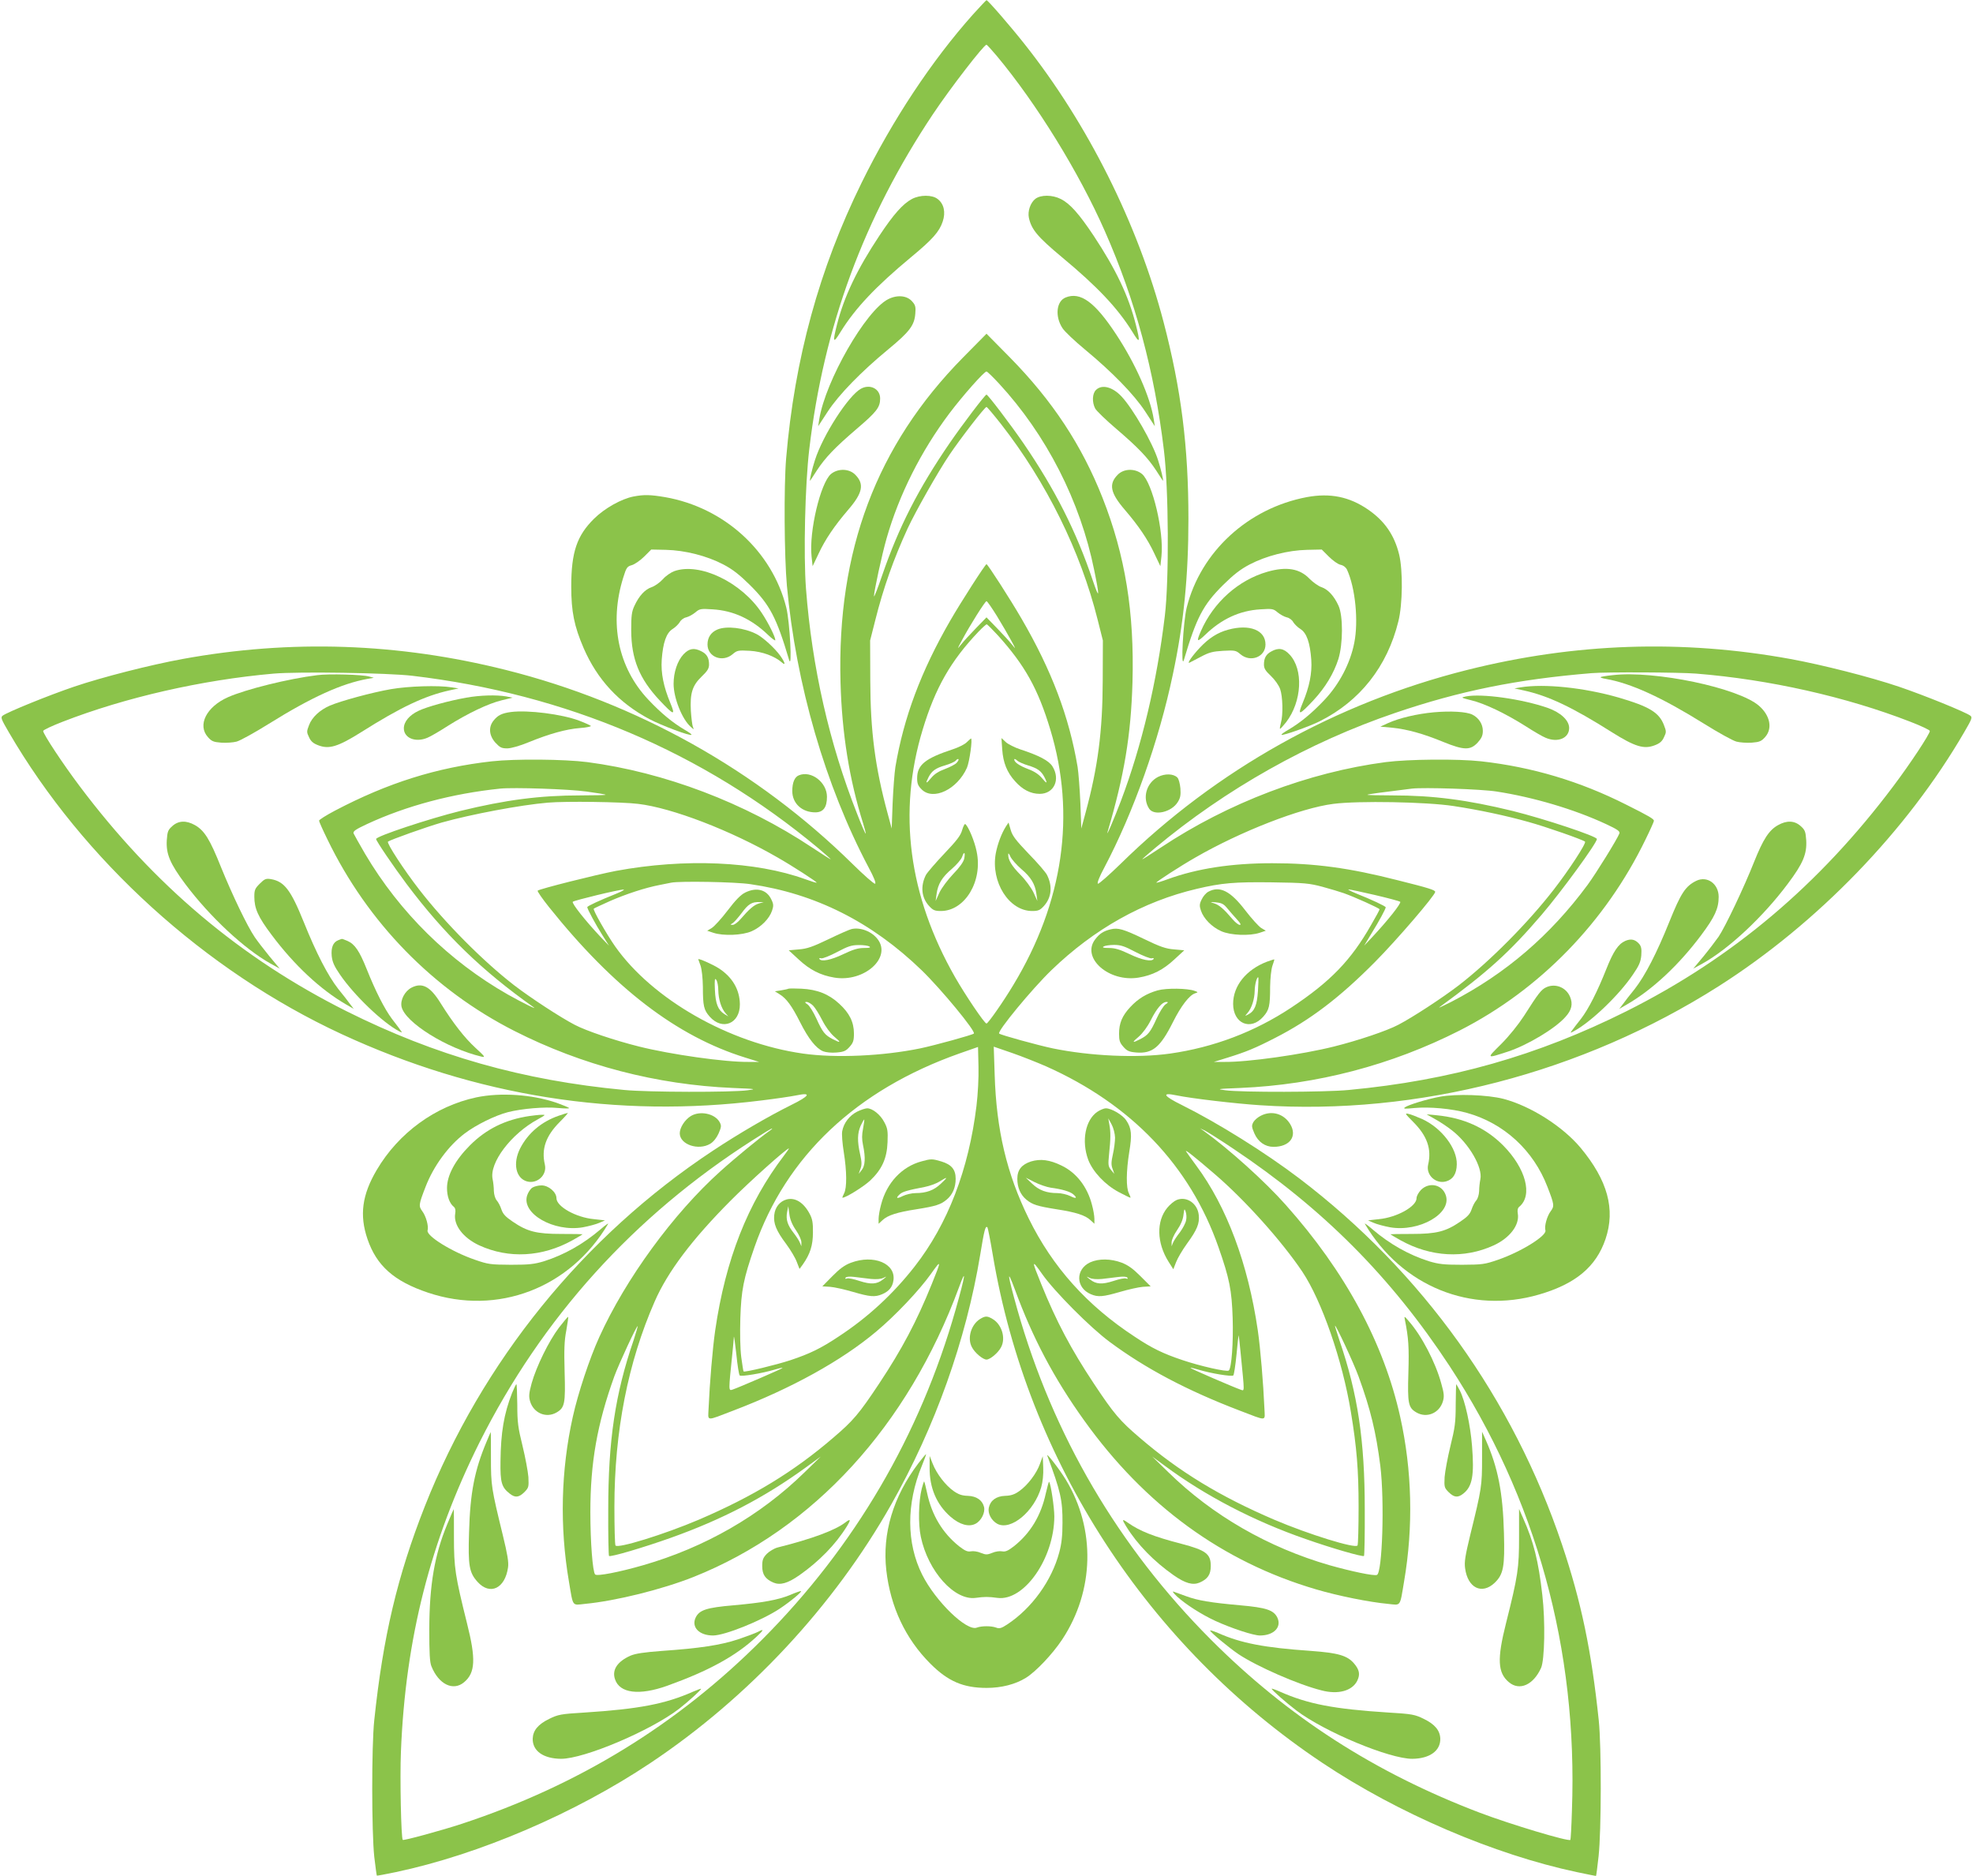 <?xml version="1.0" standalone="no"?>
<!DOCTYPE svg PUBLIC "-//W3C//DTD SVG 20010904//EN"
 "http://www.w3.org/TR/2001/REC-SVG-20010904/DTD/svg10.dtd">
<svg version="1.0" xmlns="http://www.w3.org/2000/svg"
 width="1280pt" height="1217pt" viewBox="0 0 1280 1217"
 preserveAspectRatio="xMidYMid meet">
<g transform="translate(0,1217) scale(0.1,-0.1)"
fill="#8bc34a" stroke="none">
<path d="M6313 12077 c-267 -299 -523 -685 -723 -1092 -275 -559 -435 -1141
-490 -1790 -15 -181 -12 -634 5 -824 59 -641 249 -1297 530 -1828 35 -65 50
-103 42 -106 -7 -2 -73 56 -147 129 -618 608 -1399 1045 -2249 1258 -697 175
-1394 199 -2096 71 -208 -38 -519 -117 -705 -180 -165 -56 -433 -165 -463
-188 -14 -11 -9 -23 40 -107 483 -830 1274 -1548 2158 -1958 870 -403 1787
-549 2725 -431 91 11 193 26 227 33 100 21 87 -3 -35 -63 -147 -73 -341 -186
-507 -296 -841 -556 -1498 -1367 -1869 -2307 -178 -452 -271 -846 -328 -1388
-18 -168 -17 -727 0 -885 8 -66 15 -121 17 -123 1 -1 57 9 123 23 539 114
1161 380 1652 708 637 425 1190 1019 1562 1677 284 501 486 1068 577 1619 27
165 34 191 47 179 3 -4 19 -84 35 -180 225 -1338 1004 -2538 2139 -3295 490
-327 1113 -594 1650 -708 66 -14 122 -25 124 -25 2 0 9 57 17 128 18 165 19
711 1 882 -47 449 -113 767 -238 1139 -318 946 -907 1769 -1703 2375 -221 168
-528 360 -763 477 -122 60 -135 84 -35 63 96 -20 376 -53 542 -64 1025 -68
2089 209 2975 772 641 408 1222 1009 1593 1648 49 84 54 96 40 107 -30 23
-298 132 -463 188 -186 63 -497 142 -705 180 -702 128 -1399 104 -2096 -71
-850 -213 -1628 -648 -2249 -1258 -75 -73 -141 -131 -147 -129 -7 3 8 43 42
106 188 356 354 822 444 1252 71 333 101 637 101 1010 0 468 -47 839 -161
1275 -166 635 -492 1287 -902 1804 -90 114 -238 285 -247 285 -3 -1 -42 -42
-87 -92z m153 -269 c258 -309 534 -756 702 -1138 198 -449 321 -906 383 -1421
31 -250 34 -840 6 -1074 -51 -427 -150 -844 -285 -1201 -45 -118 -100 -247
-86 -199 108 365 151 625 161 966 13 457 -47 826 -194 1199 -135 342 -325 630
-600 910 l-153 155 -153 -155 c-561 -570 -818 -1252 -794 -2109 9 -328 57
-627 146 -911 11 -35 19 -66 17 -68 -2 -2 -28 57 -56 130 -180 456 -292 949
-331 1458 -17 222 -6 675 21 904 94 798 354 1503 803 2176 112 168 330 450
347 450 3 0 33 -33 66 -72z m14 -2125 c308 -333 529 -765 619 -1213 36 -176
34 -193 -8 -70 -108 322 -246 595 -453 897 -84 122 -229 313 -238 313 -9 0
-154 -191 -238 -313 -205 -299 -331 -546 -438 -857 -29 -85 -53 -147 -54 -138
0 31 51 268 82 376 81 283 223 565 407 810 90 119 226 272 241 272 5 0 41 -35
80 -77z m15 -265 c294 -377 515 -824 626 -1268 l34 -135 -1 -260 c-1 -329 -31
-561 -112 -860 l-27 -100 -6 165 c-4 91 -12 197 -18 235 -55 326 -168 625
-364 962 -72 124 -219 353 -227 353 -8 0 -169 -251 -234 -364 -191 -330 -303
-631 -357 -951 -6 -38 -14 -144 -18 -235 l-6 -165 -27 100 c-81 299 -111 531
-112 860 l-1 260 33 130 c53 212 120 400 210 596 51 110 197 368 272 479 70
104 229 310 240 310 4 0 47 -51 95 -112z m-27 -1245 c33 -54 74 -125 92 -158
32 -59 32 -60 4 -25 -15 19 -59 67 -96 105 l-68 70 -68 -70 c-37 -38 -81 -86
-96 -105 -28 -35 -28 -34 4 25 52 98 151 255 160 255 5 0 35 -44 68 -97z m6
-125 c175 -194 260 -346 340 -611 167 -551 85 -1120 -240 -1657 -64 -107 -164
-250 -174 -250 -13 0 -137 184 -204 301 -302 529 -373 1070 -210 1606 82 271
182 446 363 636 25 26 49 47 52 47 4 0 37 -33 73 -72z m-3799 -262 c998 -118
1885 -495 2633 -1118 45 -38 82 -71 82 -73 0 -2 -55 33 -123 78 -435 289 -955
487 -1457 553 -149 19 -466 22 -620 5 -357 -40 -675 -140 -1017 -320 -57 -30
-103 -59 -103 -65 0 -6 24 -60 54 -121 261 -540 687 -976 1213 -1243 439 -223
923 -349 1418 -370 149 -6 156 -7 95 -15 -102 -14 -648 -13 -800 2 -659 62
-1226 223 -1802 511 -687 344 -1251 820 -1732 1461 -107 142 -236 337 -236
357 0 6 57 33 127 60 407 158 902 271 1368 312 161 14 738 5 900 -14z m8330
14 c473 -38 971 -150 1388 -312 70 -27 127 -54 127 -60 0 -20 -129 -215 -236
-357 -481 -641 -1045 -1117 -1732 -1461 -578 -289 -1142 -449 -1802 -511 -152
-15 -698 -16 -800 -2 -61 8 -54 9 95 15 497 21 982 148 1425 373 520 265 946
703 1206 1240 30 61 54 115 54 120 0 12 -30 30 -180 105 -301 152 -610 244
-940 281 -154 17 -471 14 -620 -5 -502 -66 -1022 -264 -1457 -553 -68 -45
-123 -80 -123 -78 0 2 37 35 83 73 460 384 999 687 1558 877 420 143 790 218
1274 258 94 8 570 6 680 -3z m-7200 -765 c66 -9 122 -18 124 -21 2 -2 -70 -4
-161 -4 -266 0 -487 -29 -782 -101 -205 -51 -546 -164 -546 -182 0 -12 112
-177 198 -292 245 -326 487 -561 822 -798 35 -24 -69 27 -165 81 -381 217
-701 532 -926 912 -37 64 -71 124 -75 133 -5 14 12 26 87 61 254 118 553 198
864 230 87 9 446 -3 560 -19z m5905 0 c239 -37 503 -115 709 -211 75 -35 92
-47 87 -61 -16 -40 -149 -255 -206 -333 -242 -328 -532 -577 -886 -760 -55
-28 -88 -43 -74 -33 310 226 451 353 661 598 130 152 359 466 359 492 0 18
-341 131 -546 182 -295 72 -516 101 -782 101 -91 0 -163 2 -161 4 4 4 86 15
289 40 77 9 450 -3 550 -19z m-5570 -80 c221 -26 602 -173 905 -348 95 -54
257 -159 253 -163 -2 -2 -35 8 -73 22 -323 117 -782 137 -1230 54 -126 -24
-496 -117 -507 -128 -3 -4 30 -52 74 -107 421 -526 829 -838 1273 -976 l90
-28 -68 0 c-151 -2 -505 48 -712 100 -156 39 -341 101 -417 141 -94 49 -285
174 -392 256 -203 157 -450 406 -617 622 -98 126 -212 301 -202 310 13 11 248
95 349 124 189 53 510 114 689 129 113 10 481 5 585 -8z m5290 -14 c165 -25
339 -62 485 -103 113 -31 353 -115 368 -128 10 -9 -104 -184 -202 -310 -167
-216 -414 -465 -617 -622 -107 -82 -298 -207 -392 -256 -76 -40 -261 -102
-417 -141 -207 -52 -561 -102 -712 -100 l-68 0 90 28 c119 37 178 61 308 128
227 116 418 261 647 492 141 142 390 432 391 455 0 12 -41 25 -241 75 -317 81
-541 111 -817 111 -262 0 -486 -34 -678 -104 -38 -14 -71 -24 -73 -22 -4 4
158 109 253 163 293 169 682 321 895 348 161 21 605 13 780 -14z m-4561 -507
c420 -61 786 -245 1110 -558 127 -123 353 -397 339 -411 -8 -9 -256 -77 -347
-96 -243 -50 -549 -64 -761 -34 -480 68 -977 352 -1219 695 -56 80 -146 238
-139 245 2 3 49 24 104 49 105 46 230 87 324 105 30 6 64 13 75 15 58 11 416
5 514 -10z m3711 -17 c52 -14 114 -33 137 -41 71 -25 233 -98 233 -105 0 -4
-24 -49 -54 -100 -131 -231 -265 -369 -518 -537 -238 -158 -505 -259 -788
-299 -212 -30 -518 -16 -761 34 -91 19 -339 87 -347 96 -14 14 212 288 339
411 278 268 595 446 944 528 161 38 245 45 485 42 215 -3 243 -6 330 -29z
m-4585 -46 c-105 -42 -185 -79 -185 -86 0 -12 54 -112 97 -180 l44 -70 -52 54
c-100 106 -192 222 -183 231 10 9 297 79 329 79 11 0 -11 -12 -50 -28z m4924
-7 c86 -20 160 -40 165 -44 9 -9 -82 -123 -183 -231 l-51 -54 48 80 c49 79 92
159 92 169 0 7 -92 50 -185 87 -38 16 -64 28 -56 29 8 0 85 -16 170 -36z
m-2584 -1368 c-50 -412 -186 -767 -401 -1042 -139 -178 -303 -330 -494 -455
-114 -76 -186 -111 -312 -153 -91 -30 -297 -80 -304 -73 -2 1 -8 43 -15 92 -7
55 -9 152 -6 255 6 180 20 253 92 460 205 589 660 1019 1330 1256 l120 42 3
-127 c2 -72 -4 -181 -13 -255z m450 257 c555 -247 936 -647 1120 -1174 72
-205 86 -279 92 -460 5 -157 -7 -324 -25 -340 -11 -11 -187 29 -302 68 -125
42 -197 77 -308 151 -310 203 -533 452 -688 767 -143 291 -210 575 -221 933
l-6 182 119 -41 c66 -23 164 -62 219 -86z m-1795 -421 c-55 -38 -221 -174
-317 -261 -305 -274 -615 -699 -785 -1075 -63 -138 -138 -364 -172 -518 -77
-346 -86 -712 -25 -1068 28 -167 19 -154 103 -145 201 19 502 94 706 175 777
310 1390 979 1722 1880 49 134 41 77 -22 -145 -232 -817 -655 -1539 -1255
-2141 -550 -552 -1194 -947 -1950 -1196 -131 -43 -377 -110 -382 -104 -11 10
-19 405 -12 571 29 733 191 1368 509 2006 407 811 1001 1469 1774 1963 65 42
121 76 125 75 3 0 -5 -8 -19 -17z m3011 -114 c581 -388 1023 -832 1402 -1408
564 -860 834 -1839 795 -2887 -3 -102 -8 -187 -10 -189 -13 -12 -389 101 -587
176 -681 259 -1245 622 -1746 1124 -600 602 -1023 1324 -1255 2141 -64 228
-71 278 -16 130 115 -314 254 -577 449 -849 395 -552 899 -919 1506 -1097 142
-42 346 -83 467 -94 84 -9 75 -22 103 145 61 356 52 722 -25 1068 -106 478
-356 942 -743 1376 -134 151 -368 362 -531 479 l-25 17 31 -14 c16 -8 100 -61
185 -118z m-2915 -45 c-235 -308 -379 -673 -446 -1133 -17 -117 -36 -344 -43
-507 -3 -85 -23 -84 163 -13 374 143 699 322 925 512 122 102 277 265 354 373
69 98 70 92 6 -65 -99 -245 -195 -425 -341 -645 -130 -196 -169 -242 -297
-351 -258 -222 -522 -382 -874 -533 -223 -95 -527 -189 -540 -167 -4 6 -7 119
-7 251 0 488 88 937 261 1331 84 193 243 404 493 655 123 124 361 337 378 339
2 0 -12 -21 -32 -47z m2795 -120 c197 -169 435 -435 568 -633 126 -189 260
-574 315 -910 38 -230 50 -377 50 -615 0 -132 -3 -245 -7 -251 -13 -22 -317
72 -540 167 -352 151 -616 311 -874 533 -128 109 -167 155 -297 351 -146 220
-242 400 -341 645 -64 157 -63 163 6 65 80 -114 315 -350 439 -441 233 -173
503 -315 840 -444 186 -71 166 -72 163 13 -7 163 -26 390 -43 507 -63 431
-201 801 -399 1068 -31 42 -61 84 -66 92 -11 18 56 -35 186 -147z m-3771
-1079 c-119 -347 -164 -649 -164 -1096 -1 -163 2 -299 5 -302 8 -9 222 54 399
117 337 120 611 263 879 458 l96 70 -106 -103 c-287 -281 -647 -487 -1046
-602 -156 -45 -300 -73 -312 -60 -16 16 -31 210 -31 404 0 322 44 571 155 880
29 80 146 332 152 327 1 -2 -11 -44 -27 -93z m4704 -234 c78 -214 113 -360
141 -580 28 -228 13 -694 -22 -707 -20 -8 -166 23 -308 63 -397 115 -758 322
-1044 602 l-106 103 83 -61 c259 -192 577 -358 912 -474 167 -59 372 -118 379
-110 3 3 6 139 5 302 0 447 -45 749 -164 1096 -16 50 -30 92 -29 95 2 14 122
-243 153 -329z m-4015 7 c9 -9 147 14 227 38 26 8 49 13 51 11 4 -3 -286 -128
-325 -141 -26 -8 -26 -11 -1 232 5 51 10 100 10 110 1 10 8 -40 16 -112 7 -71
17 -133 22 -138z m3250 143 c26 -266 26 -243 -1 -235 -39 13 -329 138 -325
141 2 2 25 -3 51 -11 81 -25 218 -47 227 -38 5 5 14 66 21 136 6 70 13 126 14
124 1 -1 7 -54 13 -117z"/>
<path d="M5916 10879 c-58 -31 -119 -99 -211 -238 -144 -217 -229 -395 -275
-577 -30 -118 -25 -126 24 -46 95 153 227 293 457 484 140 116 183 165 205
231 20 60 8 115 -33 146 -35 28 -114 28 -167 0z"/>
<path d="M6717 10880 c-32 -25 -51 -80 -42 -123 17 -77 57 -124 215 -256 229
-190 361 -330 456 -483 49 -81 53 -73 23 45 -47 187 -129 359 -274 578 -94
141 -153 208 -213 238 -55 28 -130 28 -165 1z"/>
<path d="M5762 10229 c-145 -73 -407 -530 -447 -779 l-7 -45 62 95 c72 110
216 258 393 404 137 113 169 155 175 230 4 44 1 57 -20 80 -33 39 -97 45 -156
15z"/>
<path d="M6913 10240 c-60 -24 -70 -123 -20 -199 14 -22 79 -83 144 -137 179
-148 321 -294 393 -404 l62 -95 -7 45 c-22 143 -119 362 -244 551 -138 210
-232 278 -328 239z"/>
<path d="M5585 9648 c-81 -45 -246 -300 -298 -463 -18 -55 -38 -139 -31 -133
2 2 21 31 42 64 56 86 120 152 259 271 130 111 153 140 153 198 0 63 -66 96
-125 63z"/>
<path d="M7110 9640 c-24 -24 -26 -79 -5 -120 8 -15 70 -75 138 -133 139 -119
203 -185 259 -271 21 -33 40 -62 42 -64 7 -6 -13 78 -31 133 -36 114 -163 334
-237 413 -59 63 -128 80 -166 42z"/>
<path d="M5391 9095 c-68 -58 -143 -373 -126 -534 l7 -64 39 82 c43 92 102
179 191 283 95 110 107 168 46 229 -40 40 -112 41 -157 4z"/>
<path d="M7252 9091 c-61 -61 -49 -119 46 -229 89 -104 148 -191 191 -283 l39
-82 7 64 c17 161 -58 476 -126 534 -45 37 -117 36 -157 -4z"/>
<path d="M6271 7354 c-13 -13 -53 -33 -90 -45 -179 -59 -231 -101 -231 -188 0
-34 6 -49 29 -72 75 -75 231 -1 294 140 17 39 38 193 26 190 -2 -1 -15 -12
-28 -25z m-65 -133 c-9 -10 -44 -28 -76 -40 -41 -15 -69 -33 -90 -59 -32 -39
-38 -37 -16 6 21 41 46 59 108 77 31 9 62 23 69 31 6 8 14 12 17 9 3 -3 -2
-13 -12 -24z"/>
<path d="M6502 7308 c6 -86 31 -149 84 -207 48 -54 101 -81 159 -81 93 0 136
93 83 178 -23 37 -85 70 -210 111 -36 12 -78 33 -93 47 l-28 26 5 -74z m169
-104 c59 -18 84 -35 105 -76 22 -43 16 -45 -16 -6 -20 24 -50 44 -88 58 -58
22 -92 45 -92 63 0 6 8 3 18 -6 10 -10 43 -24 73 -33z"/>
<path d="M6242 6785 c-9 -34 -34 -67 -116 -153 -57 -60 -110 -122 -119 -138
-37 -73 -29 -149 22 -203 24 -26 36 -31 75 -31 156 0 273 194 232 386 -13 67
-55 166 -74 178 -4 3 -13 -15 -20 -39z m13 -187 c-5 -21 -31 -57 -71 -98 -35
-37 -75 -90 -89 -120 l-25 -55 6 45 c9 65 35 109 100 164 31 27 61 62 66 78
13 38 22 29 13 -14z"/>
<path d="M6527 6810 c-29 -45 -55 -114 -67 -177 -33 -185 86 -373 236 -373 39
0 51 5 75 31 51 55 59 130 21 204 -8 16 -61 78 -118 136 -83 87 -106 116 -117
155 l-14 48 -16 -24z m98 -277 c64 -54 90 -98 99 -163 l6 -45 -25 55 c-15 31
-52 82 -85 115 -57 58 -81 98 -79 133 0 10 6 4 14 -15 8 -17 39 -53 70 -80z"/>
<path d="M2058 7790 c-187 -23 -464 -92 -579 -143 -140 -62 -200 -181 -130
-259 24 -27 36 -32 87 -36 33 -2 77 1 99 7 23 6 117 58 210 116 276 172 472
261 640 291 l40 7 -29 8 c-46 13 -264 19 -338 9z"/>
<path d="M2535 7699 c-121 -21 -324 -76 -396 -107 -64 -28 -115 -75 -134 -126
-16 -41 -16 -46 0 -79 12 -27 28 -40 60 -52 70 -27 128 -9 278 85 256 162 413
236 572 271 l60 13 -45 7 c-85 14 -281 8 -395 -12z"/>
<path d="M3025 7644 c-113 -20 -255 -59 -309 -85 -60 -28 -96 -71 -96 -114 0
-63 76 -94 153 -61 18 7 77 41 131 76 130 82 264 146 351 167 l70 17 -40 8
c-62 11 -172 8 -260 -8z"/>
<path d="M3315 7551 c-59 -8 -86 -21 -114 -57 -33 -42 -28 -96 13 -142 30 -32
40 -37 78 -37 26 1 80 16 138 40 135 55 243 85 333 92 43 3 74 10 70 14 -4 4
-39 20 -76 34 -112 42 -331 70 -442 56z"/>
<path d="M1118 6811 c-28 -25 -32 -35 -36 -92 -5 -89 20 -150 120 -284 159
-212 383 -421 553 -516 l60 -33 -66 79 c-36 44 -79 100 -96 125 -49 72 -145
272 -219 454 -73 183 -108 238 -169 273 -57 32 -107 30 -147 -6z"/>
<path d="M1685 6437 c-31 -31 -35 -41 -35 -84 0 -77 24 -131 113 -249 145
-194 316 -354 482 -450 l50 -29 -23 30 c-12 17 -47 62 -78 100 -67 86 -142
231 -224 435 -84 208 -126 262 -213 277 -32 5 -41 1 -72 -30z"/>
<path d="M2193 6070 c-32 -13 -46 -47 -41 -102 4 -38 16 -66 54 -121 91 -133
275 -310 383 -367 27 -14 29 -18 -46 80 -48 64 -106 178 -164 323 -47 118 -78
163 -125 183 -18 8 -35 14 -36 13 -2 0 -13 -4 -25 -9z"/>
<path d="M2670 5763 c-44 -23 -74 -80 -65 -124 23 -102 294 -271 520 -324 26
-6 21 1 -40 57 -71 65 -145 160 -227 291 -67 108 -119 135 -188 100z"/>
<path d="M10462 7790 c-40 -4 -76 -10 -78 -13 -3 -2 12 -8 33 -11 165 -29 363
-120 638 -291 93 -58 187 -110 210 -116 22 -6 66 -9 99 -7 51 4 63 9 87 36 50
56 33 140 -39 203 -132 116 -677 231 -950 199z"/>
<path d="M9865 7711 l-40 -7 60 -13 c160 -35 316 -109 572 -271 150 -94 208
-112 278 -85 32 12 48 25 60 52 16 33 16 38 0 79 -31 82 -96 121 -295 179
-223 64 -480 91 -635 66z"/>
<path d="M9510 7652 c-34 -7 -33 -8 35 -25 87 -21 221 -85 351 -167 54 -35
113 -69 131 -76 79 -34 153 -3 153 63 0 50 -55 101 -140 131 -168 58 -427 94
-530 74z"/>
<path d="M9301 7549 c-108 -10 -223 -37 -296 -70 l-50 -23 78 -7 c96 -10 199
-38 330 -92 135 -55 176 -55 223 -5 26 29 34 46 34 77 0 43 -26 84 -68 105
-38 19 -140 25 -251 15z"/>
<path d="M11535 6817 c-59 -33 -96 -91 -155 -238 -66 -167 -187 -421 -230
-485 -19 -27 -63 -85 -99 -129 l-66 -79 60 33 c171 95 393 303 553 517 100
133 125 194 120 283 -4 57 -8 67 -36 92 -40 36 -90 38 -147 6z"/>
<path d="M11005 6456 c-71 -35 -100 -80 -175 -266 -82 -204 -157 -349 -224
-435 -31 -38 -66 -83 -78 -100 l-23 -30 50 29 c166 96 337 256 482 450 88 118
113 172 113 248 0 84 -74 138 -145 104z"/>
<path d="M10544 6066 c-45 -20 -77 -67 -123 -183 -58 -146 -116 -260 -164
-322 -23 -29 -49 -63 -57 -74 -14 -19 -14 -20 10 -7 109 58 293 233 384 368
40 58 50 82 54 124 3 42 0 58 -14 75 -26 29 -53 35 -90 19z"/>
<path d="M10033 5766 c-34 -15 -52 -39 -147 -188 -36 -55 -95 -129 -147 -181
-97 -96 -98 -95 41 -50 129 42 312 152 377 227 40 44 48 84 29 129 -25 61 -94
89 -153 63z"/>
<path d="M4835 6380 c-29 -14 -63 -49 -114 -116 -40 -53 -87 -104 -103 -114
l-30 -18 39 -13 c65 -22 190 -17 250 10 61 27 115 82 132 134 10 30 10 42 -5
72 -30 64 -96 81 -169 45z m89 -71 c-32 -9 -64 -37 -120 -102 -17 -20 -40 -37
-50 -37 -18 1 -18 1 -1 11 9 5 35 35 58 65 43 59 66 73 114 72 l30 0 -31 -9z"/>
<path d="M5525 6143 c-11 -2 -78 -31 -148 -65 -104 -50 -141 -63 -194 -67
l-66 -6 64 -59 c73 -68 142 -103 232 -118 192 -32 373 128 281 249 -38 50
-111 79 -169 66z m115 -113 c11 -7 1 -10 -36 -10 -38 0 -70 -10 -133 -40 -79
-38 -143 -51 -155 -31 -4 5 2 7 12 4 10 -2 56 16 103 41 70 37 93 45 139 45
30 1 62 -4 70 -9z"/>
<path d="M4530 5947 c0 -1 7 -20 15 -42 8 -24 14 -79 15 -136 0 -125 6 -151
44 -194 82 -93 197 -46 196 80 -1 95 -49 177 -138 234 -39 25 -132 66 -132 58z
m130 -201 c1 -58 19 -117 47 -149 l18 -21 -25 15 c-42 27 -58 67 -62 157 -3
68 -1 80 9 65 7 -9 13 -40 13 -67z"/>
<path d="M5115 5756 c-5 -3 -28 -7 -49 -11 l-39 -6 29 -18 c46 -28 81 -76 135
-183 54 -107 103 -169 149 -188 18 -7 53 -11 87 -8 48 4 61 10 85 37 23 26 28
40 28 86 0 74 -29 133 -96 194 -67 62 -143 92 -244 97 -41 2 -79 2 -85 0z
m160 -110 c13 -13 39 -55 59 -94 21 -42 52 -84 77 -106 48 -40 45 -45 -9 -17
-50 26 -65 44 -105 132 -19 42 -45 84 -58 93 -19 13 -20 16 -6 16 10 0 29 -11
42 -24z"/>
<path d="M7839 6385 c-15 -8 -34 -30 -43 -50 -15 -30 -15 -42 -5 -72 17 -52
71 -107 132 -134 60 -27 185 -32 250 -10 l39 13 -30 18 c-16 10 -63 62 -103
114 -97 127 -166 161 -240 121z m126 -111 c17 -20 44 -52 62 -71 21 -23 26
-33 16 -33 -9 0 -30 17 -47 37 -55 65 -87 93 -120 103 -29 9 -28 10 14 6 38
-4 50 -11 75 -42z"/>
<path d="M7205 6141 c-46 -11 -72 -28 -100 -65 -92 -120 89 -280 282 -248 90
15 159 50 232 118 l64 59 -66 6 c-53 4 -91 17 -194 67 -135 65 -170 75 -218
63z m162 -147 c48 -25 95 -43 105 -41 10 3 16 1 12 -4 -12 -20 -76 -7 -155 31
-63 30 -95 40 -133 40 -37 0 -47 3 -36 10 8 5 39 10 68 10 43 0 67 -8 139 -46z"/>
<path d="M8219 5931 c-135 -52 -219 -157 -219 -273 0 -129 114 -177 196 -83
38 43 44 69 44 194 1 56 7 112 15 136 8 21 13 40 12 41 -1 1 -23 -6 -48 -15z
m-58 -191 c-6 -91 -22 -130 -63 -151 -23 -12 -23 -12 -5 9 27 30 46 90 47 145
0 40 16 97 24 85 1 -1 0 -41 -3 -88z"/>
<path d="M7510 5745 c-73 -21 -127 -54 -178 -109 -52 -56 -72 -104 -72 -172 0
-45 5 -59 28 -85 24 -27 37 -33 85 -37 104 -8 155 34 237 198 52 104 106 174
143 186 21 7 21 7 -3 16 -47 17 -182 19 -240 3z m51 -91 c-13 -9 -39 -51 -58
-93 -40 -88 -55 -106 -105 -132 -54 -28 -57 -23 -9 17 25 22 56 64 77 106 39
77 74 118 101 118 14 0 13 -3 -6 -16z"/>
<path d="M5560 4958 c-50 -26 -86 -73 -96 -126 -4 -19 1 -80 10 -136 20 -125
21 -232 2 -268 -8 -16 -13 -28 -10 -28 22 0 137 72 179 111 77 73 109 144 113
249 3 74 0 91 -21 130 -25 49 -77 90 -111 90 -12 0 -42 -10 -66 -22z m39 -110
c-8 -41 -8 -69 0 -107 17 -80 14 -135 -9 -162 l-19 -24 11 32 c10 26 9 45 -2
95 -19 85 -18 136 4 186 11 23 21 41 23 39 1 -2 -2 -29 -8 -59z"/>
<path d="M5979 4636 c-128 -34 -227 -140 -263 -281 -9 -32 -16 -74 -16 -92 l0
-32 26 24 c33 31 95 51 219 70 125 20 158 30 197 63 38 32 58 78 58 135 0 60
-27 92 -92 112 -60 18 -68 18 -129 1z m125 -145 c-45 -43 -94 -61 -164 -61
-25 0 -62 -9 -83 -19 -39 -20 -49 -15 -19 12 17 16 52 26 162 47 30 6 73 21
95 35 55 34 57 31 9 -14z"/>
<path d="M5104 4389 c-45 -12 -76 -51 -81 -101 -6 -55 12 -101 78 -189 28 -38
59 -90 68 -115 l18 -46 22 30 c47 67 65 123 65 207 1 63 -4 88 -21 120 -39 74
-94 108 -149 94z m60 -200 c20 -29 36 -65 35 -79 l0 -25 -10 24 c-5 13 -23 40
-39 61 -41 52 -52 87 -44 135 l8 40 7 -51 c4 -34 18 -69 43 -105z"/>
<path d="M5520 3978 c-40 -15 -73 -39 -120 -87 l-65 -66 50 -3 c28 -2 94 -17
149 -33 110 -32 142 -35 189 -15 43 18 67 46 73 88 18 111 -128 172 -276 116z
m131 -105 c34 -3 65 -1 80 7 24 11 24 11 -1 -9 -40 -33 -80 -35 -154 -11 -36
12 -72 20 -81 16 -10 -4 -14 -2 -9 5 4 7 25 9 58 5 28 -4 76 -9 107 -13z"/>
<path d="M7120 4958 c-79 -53 -105 -190 -60 -312 30 -78 110 -163 199 -210 38
-20 71 -36 74 -36 3 0 -1 12 -9 28 -19 36 -18 143 2 268 19 112 15 155 -19
205 -23 36 -96 79 -133 79 -11 0 -36 -10 -54 -22z m114 -168 c0 -25 -6 -73
-14 -108 -11 -50 -12 -69 -2 -95 l11 -32 -21 25 c-18 23 -20 32 -13 100 11
104 11 148 2 195 l-7 40 22 -40 c12 -23 21 -59 22 -85z"/>
<path d="M6688 4635 c-60 -20 -88 -54 -88 -112 0 -57 20 -103 58 -135 39 -33
72 -43 197 -63 124 -19 186 -39 219 -70 l26 -24 0 32 c0 18 -7 60 -16 92 -30
116 -101 208 -198 254 -76 37 -136 45 -198 26z m129 -170 c70 -9 126 -25 146
-43 29 -25 19 -31 -20 -11 -21 10 -58 19 -83 19 -70 0 -119 18 -164 61 l-41
39 57 -29 c32 -16 79 -32 105 -36z"/>
<path d="M7633 4385 c-16 -7 -43 -29 -60 -50 -72 -87 -69 -228 8 -350 l31 -49
18 46 c10 26 41 79 70 119 67 92 83 132 77 187 -8 76 -80 124 -144 97z m62
-131 c-3 -18 -21 -52 -40 -78 -20 -25 -40 -56 -45 -68 l-9 -23 0 25 c-1 14 15
50 35 79 24 35 39 70 42 100 5 40 6 43 14 21 5 -14 7 -39 3 -56z"/>
<path d="M7073 3981 c-97 -45 -95 -165 4 -207 47 -20 79 -17 189 15 55 16 122
31 149 33 l50 3 -66 66 c-49 49 -81 72 -123 88 -70 26 -147 27 -203 2z m76
-108 c31 4 79 9 107 13 33 4 54 2 58 -5 5 -7 1 -9 -9 -5 -9 4 -45 -4 -81 -16
-74 -24 -114 -22 -154 11 -25 20 -25 20 -1 9 15 -8 46 -10 80 -7z"/>
<path d="M3627 3558 c-66 -87 -147 -252 -178 -362 -18 -66 -19 -86 -10 -117
23 -77 105 -111 172 -72 53 31 58 58 52 263 -4 146 -2 203 11 269 8 47 14 86
12 88 -2 2 -28 -29 -59 -69z"/>
<path d="M3322 3133 c-53 -136 -73 -257 -75 -443 -2 -137 7 -168 59 -209 36
-29 60 -26 96 9 28 29 29 33 26 98 -3 37 -20 128 -38 202 -29 118 -34 152 -34
267 -1 73 -3 133 -6 133 -3 0 -15 -26 -28 -57z"/>
<path d="M3157 2818 c-78 -185 -107 -331 -114 -590 -7 -215 1 -260 55 -320 81
-90 179 -43 198 94 5 33 -4 86 -34 209 -74 304 -77 320 -77 502 0 92 0 167 -1
167 -1 0 -13 -28 -27 -62z"/>
<path d="M2902 2283 c-83 -200 -116 -394 -117 -683 0 -154 3 -214 14 -240 47
-117 141 -163 212 -103 73 61 77 151 19 381 -77 310 -85 359 -85 560 0 100 0
182 -1 182 -1 0 -20 -44 -42 -97z"/>
<path d="M5485 2294 c-66 -51 -216 -107 -440 -163 -23 -6 -54 -25 -70 -41 -25
-26 -30 -40 -30 -80 0 -55 20 -84 73 -107 44 -18 92 -5 168 48 128 90 235 199
308 317 27 44 25 52 -9 26z"/>
<path d="M5126 1823 c-77 -32 -176 -50 -366 -67 -175 -15 -223 -30 -247 -80
-29 -62 23 -116 113 -116 75 0 312 95 431 173 71 47 155 117 138 115 -5 0 -37
-11 -69 -25z"/>
<path d="M4918 1584 c-15 -8 -74 -30 -130 -49 -115 -38 -250 -58 -493 -75
-119 -9 -172 -17 -205 -31 -85 -38 -121 -92 -100 -153 30 -91 157 -107 339
-42 267 96 442 191 578 317 49 45 52 55 11 33z"/>
<path d="M4495 1195 c-179 -79 -348 -112 -705 -135 -152 -9 -170 -13 -227 -41
-72 -35 -105 -75 -107 -128 -2 -80 69 -130 184 -131 151 0 582 183 765 324 63
49 148 127 143 130 -2 2 -25 -7 -53 -19z"/>
<path d="M9114 3610 c24 -119 28 -179 23 -345 -6 -200 -1 -227 52 -258 67 -39
149 -5 172 72 9 31 8 51 -11 117 -37 136 -127 309 -211 404 -28 33 -30 33 -25
10z"/>
<path d="M9444 3057 c0 -115 -5 -149 -34 -267 -18 -74 -35 -165 -38 -202 -3
-65 -2 -69 26 -98 36 -35 60 -38 96 -9 58 46 71 118 56 308 -11 139 -45 292
-79 360 -12 22 -22 41 -24 41 -1 0 -2 -60 -3 -133z"/>
<path d="M9615 2713 c0 -182 -2 -198 -77 -502 -32 -133 -39 -174 -33 -215 17
-128 109 -173 192 -94 57 55 66 105 60 322 -7 264 -39 426 -118 604 l-24 54 0
-169z"/>
<path d="M9855 2198 c0 -201 -7 -250 -85 -560 -58 -230 -54 -320 19 -381 69
-58 159 -18 209 93 23 53 28 301 8 472 -25 222 -57 348 -125 500 l-26 59 0
-183z"/>
<path d="M7306 2268 c73 -118 180 -227 308 -317 76 -53 124 -66 168 -48 53 23
73 52 73 108 0 78 -31 102 -191 144 -178 46 -269 82 -346 136 -39 28 -41 24
-12 -23z"/>
<path d="M7635 1814 c55 -51 162 -119 249 -159 107 -49 248 -95 290 -95 90 0
142 54 113 116 -24 49 -72 65 -242 80 -190 17 -275 31 -350 59 -33 12 -69 25
-80 29 -12 5 -4 -7 20 -30z"/>
<path d="M7851 1592 c1 -11 121 -111 185 -154 119 -79 385 -196 537 -234 109
-29 201 -3 233 64 19 40 13 70 -21 110 -44 52 -103 69 -280 82 -303 21 -454
50 -602 116 -29 12 -53 20 -52 16z"/>
<path d="M8250 1215 c0 -9 94 -91 161 -142 184 -139 603 -313 751 -313 113 1
184 52 182 131 -2 53 -35 93 -107 128 -57 28 -75 32 -227 41 -358 23 -524 55
-707 136 -29 13 -53 21 -53 19z"/>
<path d="M4110 8949 c-78 -15 -187 -76 -255 -143 -112 -110 -149 -217 -149
-441 0 -163 19 -257 81 -401 88 -202 228 -354 426 -459 79 -42 264 -111 273
-102 3 3 -17 17 -43 32 -80 47 -155 109 -237 196 -196 208 -255 496 -163 791
21 67 25 73 57 82 19 6 55 31 80 56 l45 45 95 -2 c125 -3 266 -39 373 -95 61
-32 104 -66 172 -133 130 -129 173 -212 254 -485 22 -74 5 248 -18 339 -92
366 -403 649 -787 716 -95 16 -136 17 -204 4z"/>
<path d="M8478 8945 c-381 -72 -688 -354 -779 -716 -23 -91 -40 -413 -18 -339
81 273 124 356 254 485 68 67 111 101 172 133 107 56 248 92 373 95 l95 2 46
-46 c26 -26 60 -50 76 -53 19 -4 35 -17 42 -32 54 -118 75 -333 47 -474 -26
-133 -97 -268 -192 -369 -82 -87 -157 -149 -237 -196 -26 -15 -46 -29 -43 -32
7 -7 181 54 248 88 261 131 438 355 510 648 28 111 30 331 5 434 -31 126 -94
217 -201 291 -122 84 -247 109 -398 81z"/>
<path d="M4375 8465 c-22 -8 -56 -31 -75 -53 -19 -21 -52 -44 -72 -51 -43 -14
-82 -56 -112 -121 -18 -38 -21 -64 -21 -160 1 -185 52 -312 184 -453 93 -99
105 -102 70 -18 -44 106 -62 194 -56 281 8 111 30 174 70 199 18 11 39 32 47
45 7 14 26 28 42 31 16 4 42 18 59 32 28 24 35 25 112 20 135 -8 253 -63 360
-166 26 -25 47 -40 47 -34 0 21 -44 110 -87 175 -132 201 -403 331 -568 273z"/>
<path d="M8223 8461 c-189 -54 -350 -198 -432 -385 -31 -71 -26 -75 27 -25
106 103 224 158 359 166 77 5 84 4 112 -20 17 -14 43 -28 59 -32 16 -3 35 -17
42 -31 8 -13 29 -34 47 -45 40 -25 62 -88 70 -199 6 -87 -12 -175 -56 -281
-35 -84 -23 -81 70 18 77 83 132 174 162 268 30 98 31 279 1 345 -29 64 -69
107 -111 121 -19 6 -54 31 -77 54 -64 67 -150 81 -273 46z"/>
<path d="M4654 8086 c-42 -18 -64 -52 -64 -97 0 -81 97 -119 163 -63 29 25 36
26 112 22 80 -5 160 -34 208 -76 26 -23 20 0 -11 44 -37 51 -111 118 -153 140
-82 42 -196 55 -255 30z"/>
<path d="M7968 8085 c-68 -18 -126 -55 -184 -117 -48 -51 -86 -105 -67 -97 4
2 37 19 73 38 54 29 78 35 145 39 76 4 83 3 112 -22 66 -56 163 -18 163 63 0
93 -103 134 -242 96z"/>
<path d="M4434 7925 c-39 -42 -64 -116 -64 -191 0 -92 55 -230 111 -279 22
-20 22 -20 14 0 -4 11 -10 57 -13 103 -6 114 9 164 70 223 38 36 48 53 48 78
0 43 -14 68 -50 86 -47 24 -79 19 -116 -20z"/>
<path d="M8248 7944 c-34 -18 -48 -43 -48 -85 0 -26 10 -41 45 -74 26 -25 51
-60 60 -85 17 -48 20 -168 5 -219 -5 -19 -8 -36 -6 -39 2 -2 20 18 40 43 103
135 113 343 22 439 -37 40 -72 46 -118 20z"/>
<path d="M5182 7140 c-27 -11 -42 -47 -42 -102 0 -80 63 -138 149 -138 52 0
76 32 76 101 0 94 -103 173 -183 139z"/>
<path d="M7513 7130 c-76 -39 -103 -137 -58 -206 32 -49 146 -23 186 43 17 27
20 45 17 89 -3 30 -11 62 -20 70 -25 25 -79 27 -125 4z"/>
<path d="M3090 5051 c-266 -57 -504 -230 -646 -471 -95 -161 -113 -293 -60
-448 59 -173 172 -274 393 -348 450 -151 922 29 1168 446 5 8 -18 -8 -50 -36
-113 -96 -234 -164 -365 -206 -64 -19 -96 -23 -215 -23 -132 1 -146 2 -235 33
-151 52 -316 155 -306 190 8 26 -10 92 -34 124 -25 34 -24 43 21 159 52 135
149 267 254 346 72 55 198 117 280 138 90 23 240 36 327 27 43 -4 74 -4 70 0
-4 4 -40 19 -79 33 -160 55 -364 69 -523 36z"/>
<path d="M9341 5055 c-86 -16 -203 -52 -227 -69 -12 -10 1 -10 63 -4 95 9 242
-4 341 -32 239 -67 430 -242 521 -479 45 -116 46 -125 21 -159 -24 -32 -42
-98 -34 -124 10 -34 -156 -138 -306 -190 -90 -31 -103 -32 -235 -33 -119 0
-151 4 -215 23 -131 42 -252 110 -365 206 -32 28 -55 44 -50 36 239 -405 689
-587 1130 -458 237 69 370 180 431 360 65 193 14 380 -161 591 -116 139 -323
271 -500 318 -104 27 -308 34 -414 14z"/>
<path d="M3625 4932 c-113 -39 -200 -113 -251 -213 -48 -96 -28 -192 44 -213
67 -19 132 41 117 108 -24 102 6 187 97 278 32 32 55 58 51 58 -5 -1 -31 -8
-58 -18z"/>
<path d="M4482 4930 c-39 -24 -72 -75 -72 -112 0 -73 121 -114 198 -68 21 13
41 38 54 67 18 42 19 50 7 73 -31 56 -127 76 -187 40z"/>
<path d="M8180 4932 c-19 -9 -41 -28 -49 -42 -12 -23 -11 -31 7 -73 24 -55 70
-87 124 -87 106 0 156 69 108 148 -41 67 -120 90 -190 54z"/>
<path d="M9168 4892 c91 -91 121 -176 97 -278 -15 -67 50 -127 117 -108 45 13
68 50 69 110 3 104 -99 237 -224 294 -34 15 -74 31 -90 34 -25 6 -21 0 31 -52z"/>
<path d="M3435 4930 c-156 -23 -280 -84 -386 -190 -96 -96 -149 -195 -149
-277 0 -54 16 -99 44 -122 10 -8 13 -23 9 -45 -12 -73 52 -157 156 -205 192
-88 409 -76 605 33 36 20 66 38 66 39 0 1 -62 2 -137 2 -162 0 -222 15 -317
80 -46 31 -63 49 -73 79 -7 22 -21 48 -30 58 -10 11 -18 37 -19 61 0 23 -4 58
-8 77 -23 106 120 295 294 389 50 28 52 30 25 29 -16 0 -53 -4 -80 -8z"/>
<path d="M9310 4910 c31 -17 81 -50 111 -74 110 -86 199 -240 183 -316 -4 -19
-8 -54 -8 -77 -1 -24 -9 -50 -19 -61 -9 -10 -23 -36 -30 -58 -10 -30 -27 -48
-73 -79 -95 -65 -155 -80 -317 -80 -75 0 -137 -1 -137 -2 0 -1 30 -19 66 -39
196 -109 413 -121 605 -33 104 48 168 132 156 205 -4 22 -1 37 9 45 90 74 43
250 -105 399 -114 114 -255 178 -431 195 l-65 6 55 -31z"/>
<path d="M3453 4465 c-12 -8 -27 -31 -33 -50 -39 -118 173 -239 361 -207 38 7
87 20 107 29 l37 16 -72 8 c-117 11 -243 82 -243 136 0 39 -51 83 -97 83 -21
0 -48 -7 -60 -15z"/>
<path d="M9219 4451 c-16 -17 -29 -40 -29 -54 0 -54 -128 -125 -244 -136 l-71
-8 37 -16 c20 -9 69 -22 107 -29 188 -32 400 89 361 207 -23 71 -107 89 -161
36z"/>
<path d="M6358 3613 c-58 -36 -84 -124 -53 -182 18 -36 71 -81 95 -81 24 0 77
45 95 81 31 59 4 147 -55 182 -35 21 -48 21 -82 0z"/>
<path d="M5958 2677 c-164 -217 -235 -456 -208 -694 27 -237 124 -444 286
-606 114 -114 213 -157 365 -157 96 0 186 23 254 65 65 40 173 154 236 249
209 316 218 716 24 1036 -41 68 -131 184 -120 155 85 -227 99 -287 98 -435 0
-83 -6 -136 -21 -191 -49 -184 -178 -362 -337 -467 -38 -25 -51 -29 -72 -21
-31 12 -95 12 -126 0 -66 -25 -267 170 -354 343 -103 205 -104 461 -2 708 16
39 28 72 27 74 -2 1 -24 -25 -50 -59z"/>
<path d="M6031 2649 c-1 -130 44 -238 135 -318 59 -52 120 -69 163 -46 37 19
64 73 55 109 -11 44 -49 70 -105 72 -38 1 -61 9 -92 31 -52 36 -110 111 -136
177 l-20 51 0 -76z"/>
<path d="M6747 2674 c-22 -63 -81 -140 -134 -177 -31 -22 -54 -30 -92 -31 -58
-2 -96 -30 -106 -77 -8 -37 17 -84 56 -105 88 -45 239 81 284 238 10 35 15 83
13 129 l-3 72 -18 -49z"/>
<path d="M5980 2513 c-21 -83 -24 -230 -6 -313 47 -224 218 -414 355 -396 58
8 84 8 142 0 173 -23 368 257 369 528 0 59 -23 214 -34 225 -2 2 -11 -31 -21
-74 -31 -145 -100 -259 -207 -344 -39 -30 -55 -37 -77 -33 -15 3 -44 -1 -64
-10 -33 -13 -41 -13 -74 0 -20 9 -49 13 -64 10 -22 -4 -38 3 -77 33 -106 85
-176 199 -207 344 -9 42 -18 77 -20 77 -1 0 -8 -21 -15 -47z"/>
</g>
</svg>
